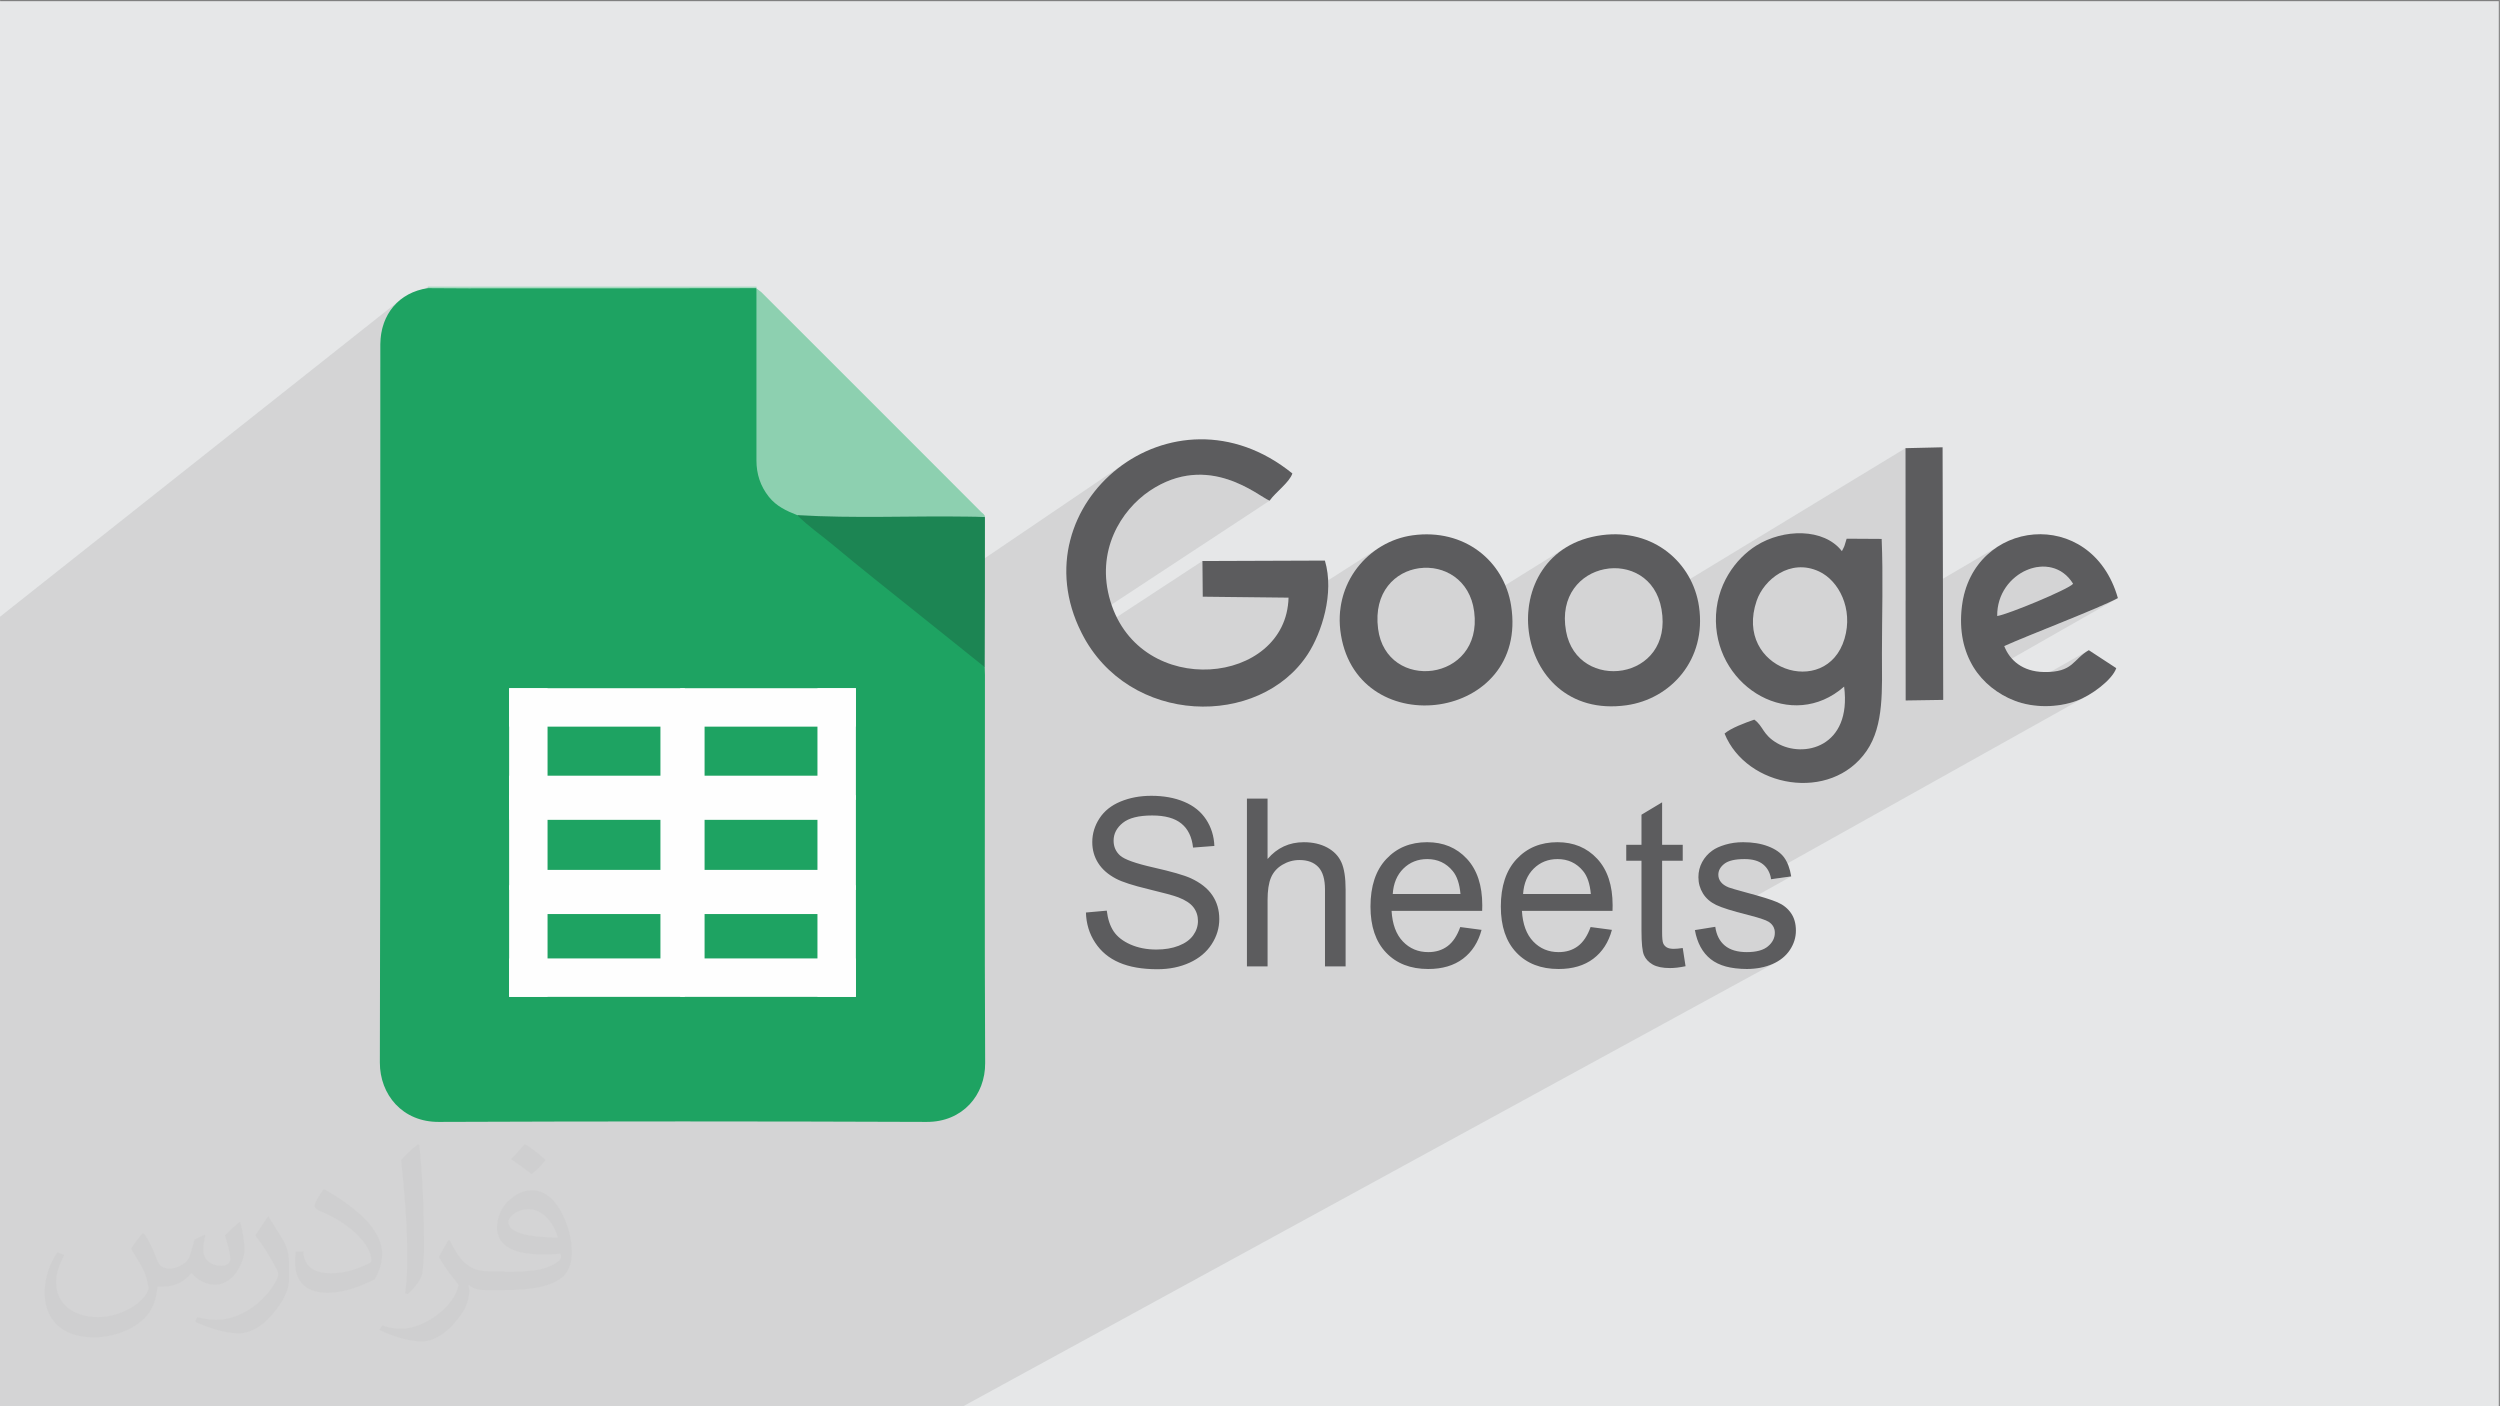 <?xml version="1.0" encoding="UTF-8"?>
<!DOCTYPE svg PUBLIC "-//W3C//DTD SVG 1.1//EN" "http://www.w3.org/Graphics/SVG/1.1/DTD/svg11.dtd">
<!-- Creator: CorelDRAW -->
<svg xmlns="http://www.w3.org/2000/svg" xml:space="preserve" width="3.703in" height="2.083in" version="1.1" style="shape-rendering:geometricPrecision; text-rendering:geometricPrecision; image-rendering:optimizeQuality; fill-rule:evenodd; clip-rule:evenodd"
viewBox="0 0 3703.33 2083.33"
 xmlns:xlink="http://www.w3.org/1999/xlink"
 xmlns:xodm="http://www.corel.com/coreldraw/odm/2003">
 <rect x="0" y="0" width="3703.33" height="2083.33" fill="#808080" stroke="none"/>
 <defs>
  <style type="text/css">
   <![CDATA[
    .str0 {stroke:#FEFEFE;stroke-width:6.94;stroke-miterlimit:2.613}
    .fil8 {fill:none}
    .fil9 {fill:#FEFEFE}
    .fil10 {fill:#5C5C5E}
    .fil0 {fill:#E6E7E8}
    .fil7 {fill:#FEFEFE;fill-rule:nonzero}
    .fil6 {fill:#1C8553;fill-rule:nonzero}
    .fil4 {fill:#1EA362;fill-rule:nonzero}
    .fil11 {fill:#5C5C5E;fill-rule:nonzero}
    .fil5 {fill:#8DD0B0;fill-rule:nonzero}
    .fil3 {fill:#A6DAC1;fill-rule:nonzero}
    .fil2 {fill:#373435;fill-opacity:0.031}
    .fil1 {fill:#373435;fill-opacity:0.102}
   ]]>
  </style>
 </defs>
 <g id="Layer_x0020_1">
  <polygon class="fil0" points="-1.67,1.74 3701.66,1.74 3701.66,2084.93 -1.67,2084.93 "/>
  <polygon class="fil1" points="-1.67,928.79 -1.67,926.94 -1.67,914.9 592.8,444.17 587.51,448.86 582.7,454 578.38,459.59 574.57,465.6 571.28,472.01 570.03,475.11 633.92,424.61 633.92,424.96 633.92,425.28 633.91,425.57 633.88,425.85 633.84,426.12 633.79,426.37 633.71,426.61 633.6,426.86 568.85,478.02 568.53,478.81 566.34,485.97 564.72,493.48 563.69,501.31 563.26,509.46 563.23,542.73 563.2,576.01 563.19,609.28 563.17,642.56 563.17,675.83 563.16,709.11 563.15,742.39 563.15,775.67 563.15,808.94 563.16,842.22 563.16,843.85 1120.51,427.19 1120.51,427.4 563.16,844.05 563.16,875.49 563.16,908.77 563.17,942.04 563.17,975.32 563.17,1008.59 563.17,1041.87 563.17,1075.15 563.17,1108.43 563.16,1141.7 563.15,1174.98 563.13,1208.25 563.12,1241.53 563.09,1274.8 563.07,1308.08 563.04,1341.35 563,1374.63 562.95,1407.91 562.91,1434.44 1668.95,684.48 1655.82,693.93 1643.5,704.36 1632.04,715.72 1621.53,727.93 1612.02,740.94 1603.59,754.68 1596.31,769.11 1590.24,784.15 1585.46,799.74 1583.88,807.19 1703,727.23 1711.14,722.1 1719.19,717.66 1727.15,713.9 1735,710.76 1742.75,708.22 1750.38,706.25 1757.88,704.81 1765.25,703.87 1772.48,703.39 1779.56,703.33 1786.47,703.68 1793.22,704.38 1799.8,705.41 1806.19,706.73 1812.4,708.31 1818.4,710.11 1824.19,712.11 1829.78,714.26 1835.13,716.53 1840.26,718.89 1845.14,721.31 1849.77,723.75 1854.15,726.17 1858.27,728.55 1862.11,730.84 1865.67,733.02 1868.94,735.05 1871.91,736.89 1874.58,738.52 1876.93,739.89 1878.97,740.98 1880.67,741.75 1597.73,927.81 1601.96,937.22 1606.5,945.54 1781.16,831.11 1781.63,883.98 1908.71,885.43 1907.81,897.27 1907.69,897.97 2041.8,812.15 2036.78,815.6 2031.92,819.3 2027.24,823.23 2022.74,827.39 2018.44,831.77 2014.35,836.36 2010.47,841.17 2006.81,846.17 2003.4,851.37 2000.24,856.76 1997.33,862.32 1994.69,868.07 1992.33,873.98 1990.27,880.06 1988.5,886.28 1987.04,892.66 1985.91,899.18 1985.11,905.83 1984.93,908.38 2071.2,853.69 2077.03,850.12 2083.14,847.14 2089.49,844.75 2096.03,842.96 2102.69,841.77 2109.43,841.19 2116.2,841.2 2122.94,841.83 2129.59,843.07 2136.11,844.91 2142.44,847.37 2148.54,850.46 2154.34,854.15 2159.79,858.48 2164.84,863.42 2169.44,868.99 2173.54,875.2 2177.07,882.03 2180,889.5 2182.02,896.76 2320.06,810.81 2309.59,818.03 2300.23,826.15 2291.94,835.07 2284.74,844.69 2278.61,854.94 2273.54,865.7 2269.51,876.9 2266.52,888.43 2264.56,900.19 2264.01,907.17 2351.76,853.06 2357.74,849.74 2364,846.98 2370.46,844.81 2377.08,843.21 2383.81,842.21 2390.59,841.81 2397.37,842 2404.09,842.81 2410.71,844.24 2417.17,846.28 2423.41,848.96 2429.39,852.27 2435.05,856.22 2440.34,860.83 2445.2,866.09 2449.59,872 2453.44,878.59 2456.71,885.85 2456.8,886.13 2822.72,663.94 2822.89,889.79 2967.29,805.14 2958.95,810.07 2951,815.73 2943.51,822.11 2936.52,829.21 2930.09,837.02 2924.27,845.52 2919.12,854.7 2914.7,864.57 2911.05,875.11 2908.23,886.31 2906.3,898.16 2906.13,899.89 2993.67,849.04 3002.53,844.51 3011.78,841.37 3021.21,839.68 3030.65,839.54 3039.89,841.03 3048.73,844.22 3057,849.2 3064.48,856.05 3071,864.85 3068.67,866.78 3064.66,869.28 2910.23,958.11 2910.46,958.98 2912.12,964.22 2913.98,969.31 2916.04,974.25 2918.28,979.03 2920.71,983.65 2921.18,984.46 2969,957.1 2972.81,955.41 2976.98,953.6 2981.46,951.69 2986.22,949.67 2991.26,947.57 2996.54,945.38 3002.04,943.12 3007.73,940.79 3013.59,938.41 3019.59,935.97 3025.7,933.49 3031.91,930.98 3038.19,928.44 3044.52,925.88 3050.86,923.31 3057.19,920.75 3063.5,918.19 3069.74,915.64 3075.91,913.11 3081.97,910.62 3087.9,908.17 3093.67,905.76 3099.27,903.41 3104.65,901.11 3109.81,898.9 3114.72,896.76 3119.34,894.7 3123.66,892.75 3127.65,890.9 3131.28,889.16 3134.54,887.54 3137.39,886.05 2933.52,1002.23 2935.38,1004.41 2938.78,1008.09 2942.32,1011.61 2945.99,1014.97 2949.8,1018.17 2953.72,1021.21 2957.76,1024.09 2961.91,1026.8 2966.17,1029.35 2970.52,1031.74 2971.85,1032.41 3094.31,963.2 3090.11,965.81 3086.39,968.52 3083.04,971.3 3079.98,974.09 3077.09,976.88 3074.28,979.61 3071.43,982.26 3068.46,984.76 3065.26,987.11 3061.71,989.24 2979.12,1035.86 2979.5,1036.04 2984.11,1037.93 2989.52,1039.88 2995.07,1041.56 3000.74,1042.96 3006.5,1044.11 3012.35,1045 3018.24,1045.63 3024.18,1046 3030.13,1046.13 3036.07,1046 3041.99,1045.63 3047.86,1045.02 3053.67,1044.17 3059.38,1043.07 3064.98,1041.76 3070.46,1040.2 3075.78,1038.43 3080,1036.77 3084.38,1034.79 3088.88,1032.5 3093.44,1029.96 2621.36,1293.91 2622.08,1295.89 2622.94,1299.12 2623.57,1302.54 2653.42,1298.37 2563.61,1348.39 2566.5,1349.26 2569.8,1350.21 2573.27,1351.19 2576.89,1352.17 2580.68,1353.19 2584.62,1354.21 2588.73,1355.25 2594.65,1356.8 2599.99,1358.27 2604.76,1359.67 2608.95,1361 2612.57,1362.25 2615.61,1363.44 2618.08,1364.56 2619.98,1365.61 2622.11,1367.16 2623.97,1368.85 2625.54,1370.67 2626.83,1372.64 2627.83,1374.74 2628.55,1376.98 2628.98,1379.36 2629.12,1381.87 2628.96,1384.71 2628.48,1387.46 2627.69,1390.11 2626.57,1392.67 2625.13,1395.13 2623.38,1397.5 2621.31,1399.78 2618.93,1401.95 2616.2,1403.96 2613.14,1405.71 2562.9,1433.28 2563.77,1433.46 2567.44,1434.09 2571.24,1434.6 2575.17,1435 2579.24,1435.28 2583.43,1435.46 2587.74,1435.51 2592.97,1435.4 2598.06,1435.06 2603.02,1434.48 2607.84,1433.68 2612.52,1432.65 2617.07,1431.39 2621.48,1429.89 2625.76,1428.17 2629.83,1426.22 1423.72,2084.93 1375.83,2084.93 1314.28,2084.93 1241.34,2084.93 1241.3,2084.93 1221.9,2084.93 1206.59,2084.93 1204.51,2084.93 1176.71,2084.93 1127.7,2084.93 1126.71,2084.93 1126.3,2084.93 1120.51,2084.93 1109.41,2084.93 1098.61,2084.93 1089.97,2084.93 1081.06,2084.93 1073.17,2084.93 1066.54,2084.93 1040.17,2084.93 1038.59,2084.93 1033.72,2084.93 1023.61,2084.93 1013.8,2084.93 1005.69,2084.93 997.91,2084.93 994.31,2084.93 993.64,2084.93 984.55,2084.93 978.26,2084.93 972.67,2084.93 958.85,2084.93 956.32,2084.93 951.2,2084.93 950.11,2084.93 929.11,2084.93 921.17,2084.93 911.96,2084.93 910.94,2084.93 892.32,2084.93 890.68,2084.93 888.56,2084.93 868.23,2084.93 865.71,2084.93 863.44,2084.93 855.53,2084.93 844.69,2084.93 841.14,2084.93 840.89,2084.93 839.66,2084.93 820.86,2084.93 803.87,2084.93 788.89,2084.93 784.19,2084.93 765.72,2084.93 738.63,2084.93 723.91,2084.93 685.41,2084.93 678.46,2084.93 676.64,2084.93 671.93,2084.93 661.32,2084.93 660.38,2084.93 655.98,2084.93 621.52,2084.93 608.33,2084.93 606.06,2084.93 605.22,2084.93 603.7,2084.93 601.19,2084.93 599.78,2084.93 597.83,2084.93 592.1,2084.93 578.05,2084.93 563.17,2084.93 531.99,2084.93 525.44,2084.93 508.02,2084.93 495.95,2084.93 445.72,2084.93 436.68,2084.93 412.93,2084.93 411.53,2084.93 380.07,2084.93 362.49,2084.93 354.07,2084.93 287.81,2084.93 273.86,2084.93 272.42,2084.93 225.03,2084.93 190.88,2084.93 171.96,2084.93 128.82,2084.93 106.82,2084.93 52.81,2084.93 37.78,2084.93 -1.67,2084.93 -1.67,2082.19 -1.67,2042.52 -1.67,1999.1 -1.67,1989.71 -1.67,1979.57 -1.67,1953.43 -1.67,1953.42 -1.67,1947.62 -1.67,1871.46 -1.67,1817.26 -1.67,1266.28 -1.67,1266.1 -1.67,954.01 "/>
  <path class="fil2" d="M214.02 1828.24c7,11 12,21 16,32 3,7 5,19 21,19 5,0 11,-1 17,-5 7,-3 12,-9 14,-17l6 -21 15 -7 1 1c-2,8 -3,16 -3,21 0,18 15,24 27,24 7,0 13,-4 13,-10 0,-8 -4,-23 -8,-35 7,-7 14,-14 22,-20l1 1c4,15 6,30 6,40 0,10 -4,20 -8,27 -7,14 -20,25 -36,25 -12,0 -25,-6 -34,-17l-1 0c-9,11 -22,20 -43,20l-7 0c-1,14 -4,24 -9,33 -13,25 -50,42 -85.01,42 -49,0 -73.01,-28 -73.01,-66 0,-23 8,-45 19,-60l10 4c-7,14 -12,27 -12,40 0,35 29,52 62,52 31,0 68.01,-19 75.01,-42 -3,-25 -12,-36 -26,-59 4,-7 10,-15 17,-23l1 0 0 0 0 0 0 0 2 1 0 0 0 0 0 0 0 0 0 0 0 0 0 0 0 0 0 0 0 0 0.02 -0.01 -0.01 0.01zm564.05 -133.01c10,6 20,14 30,23 -6,8 -12,15 -21,21 -10,-8 -20,-15 -30,-22 7,-8 14,-15 20,-22l0 0 0 0 0 0 1 0 0 0 0 0 0 0zm5 96.01c-17,0 -30,11 -30,19 0,17 33,23 73.01,23 -5,-20 -22,-42 -43,-42l0 0 -0.01 0zm-37 93.01c22,0 41,-1 55,-4 16,-4 30,-12 30,-18 0,-2 0,-3 -1,-5 -9,1 -19,1 -29,1 -29,0 -52,-7 -61,-23 -2,-5 -4,-10 -4,-16 0,-16 7,-32 19,-42 10,-9 21,-14 33,-14 20,0 37,16 48,42 6,14 11,30 11,51 0,14 -4,25 -12,34 -16,15 -45,21 -90.01,21l-20 0 0 0 -5 0c-11,0 -19,-2 -25,-7l-1 0c0,3 1,5 1,7 0,10 -3,23 -10,33 -20,30 -42,43 -60,43 -19,0 -42,-7 -63,-17l4 -7c7,3 16,5 29,5 34,0 78.01,-33 84.01,-64 -1,-3 -4,-6 -7,-10 -10,-12 -16,-22 -22,-32 5,-10 10,-18 14,-25l2 0c14,29 28,46 57,46l5 0 0 0 21 0 0 0 0 0 0 0 -3 1 0 0 0 0 0 0zm-146.01 31c2,-14 3,-29 3,-43l0 -21c0,-39 -5,-96.01 -9,-133.01 7,-8 17,-17 25,-23l2 1c5,47 7,101.01 7,151.01 0,13 -1,26 -2,35 -1,12 -8,21 -22,35l-3 -1 0 0 0 0 0 0 -1 -1 0 0 0 0 0 0zm-151.02 -62.01c1,18 10,33 41,33 20,0 36,-5 55,-14 3,-1 5,-3 5,-5 0,-12 -9,-27 -24,-41 -14,-13 -34,-25 -52,-32 -6,-3 -8,-5 -8,-8 0,-5 7,-16 13,-24l2 0c20,11 43,27 60,44 15,16 25,33 25,51 0,13 -4,26 -11,38 -22,11 -46,20 -70.01,20 -29,0 -48,-14 -48,-45 0,-3 0,-9 1,-16l10 0 0 0 0 0 0 0 1 -1 0 0 0 0 0 0 0 0 0.01 0zm-52 -52l18 29c7,11 13,22 13,41l0 24c0,19 -12,39 -32,60 -15,14 -29,20 -42,20 -19,0 -40,-6 -65,-17l3 -7c8,2 17,4 28,4 36,0 72.01,-26 89.01,-58 2,-4 3,-7 3,-9 0,-4 -2,-8 -4,-11 -9,-17 -19,-33 -30,-47 6,-9 12,-18 18,-27l1 0 0 -2 0 0 0 0 0 0 0 0 -0.01 0z"/>
  <g id="_2347372876928">
   <path class="fil3" d="M633.59 426.87c0.33,-0.65 0.33,-1.29 0.33,-2.26 162.3,0 324.29,0 486.59,0 0.33,0.65 0.33,1.61 0,2.26 -4.52,4.84 -10.33,4.2 -15.82,4.2 -151.66,0 -303.32,0 -455.29,0 -5.49,0 -11.29,0.33 -15.81,-4.2l0.01 0z"/>
   <path class="fil4" d="M633.59 426.87c20,0 40.33,0.33 60.35,0.33 141.97,0 284.27,0 426.24,-0.33 0,0 0,0 0,0 3.87,6.13 3.55,12.91 3.55,20 0,74.53 0.64,148.75 -0.33,223.28 -0.65,42.59 14.84,73.24 55.83,88.73 43.89,36.46 88.74,71.96 132.95,108.09 45.82,37.44 91.95,74.22 137.77,111.64 3.55,2.91 7.11,5.49 8.71,9.68 0,3.87 0.33,8.07 0.33,11.94 0,191.67 -0.65,383.02 0.33,574.68 0.33,47.11 -33.24,87.44 -86.8,87.13 -240.72,-0.96 -481.43,-0.96 -722.47,0 -54.2,0.33 -87.44,-40.66 -87.44,-87.76 0.96,-354.94 0.33,-709.89 0.65,-1064.83 0.65,-44.2 27.75,-76.15 70.35,-82.6l-0.01 0.01z"/>
   <path class="fil5" d="M1180.84 763.09c-15.82,-6.13 -30.97,-13.22 -41.95,-27.1 -12.58,-15.81 -18.39,-33.89 -18.39,-53.57 0,-85.19 0,-170.04 0,-255.23 2.58,1.94 5.16,3.87 7.42,5.8 108.42,108.42 217.16,216.84 325.58,325.58 2.26,2.26 5.49,3.55 5.49,7.42 -4.51,4.2 -10.32,3.87 -16.13,3.87 -76.47,0 -152.95,0.33 -229.43,0 -10.96,-0.33 -22.27,-0.96 -32.59,-6.78z"/>
   <path class="fil6" d="M1180.84 763.09c84.22,5.16 168.44,0.96 252.66,2.26 8.39,0 16.78,0.33 25.49,0.64 0,74.22 0,148.44 -0.33,222.32 -34.2,-27.43 -68.09,-54.53 -102.3,-81.96 -40.66,-32.59 -81.64,-64.86 -121.31,-98.1 -18.07,-15.17 -37.76,-28.4 -54.22,-45.17l0 0.02z"/>
   <polygon class="fil7" points="754.11,1476.78 754.11,1019.54 811.04,1019.54 811.04,1476.78 "/>
   <polyline class="fil8 str0" points="1010.96,1476.78 1010.96,1448.31 1010.96,1314.87 1010.96,1181.44 1010.96,1048 1010.96,1019.54 "/>
   <polygon class="fil7" points="1210.88,1476.78 1210.88,1019.54 1267.81,1019.54 1267.81,1476.78 "/>
   <polygon class="fil7" points="754.11,1419.85 1267.81,1419.85 1267.81,1476.78 754.11,1476.78 "/>
   <polyline class="fil8 str0" points="754.12,1314.87 782.58,1314.87 1010.96,1314.87 1239.35,1314.87 1267.81,1314.87 "/>
   <polyline class="fil8 str0" points="754.12,1181.44 782.58,1181.44 1010.96,1181.44 1239.35,1181.44 1267.81,1181.44 "/>
   <polygon class="fil7" points="754.11,1019.54 1267.81,1019.54 1267.81,1076.47 754.11,1076.47 "/>
   <polygon class="fil9" points="978.26,1048 1043.66,1048 1043.66,1450.09 978.26,1450.09 "/>
   <polygon class="fil9" points="754.12,1214.54 754.12,1149.15 1262.44,1149.15 1262.44,1214.54 "/>
   <polygon class="fil9" points="793.04,1354.09 793.04,1288.69 1262.44,1288.69 1262.44,1354.09 "/>
   <path class="fil10" d="M1908.71 885.43c-2.99,129.65 -219.38,151.83 -263.81,5.43 -22.61,-74.5 15.83,-135.22 58.1,-163.64 87.2,-58.63 161.3,8.15 177.67,14.53 9.14,-12.88 29.23,-26.84 33.78,-40.33 -177.27,-143.74 -408.24,45.17 -312.49,235.8 69.76,138.9 264.11,141.51 335.4,31.74 20.19,-31.1 39.74,-90.01 25.25,-138.51l-181.45 0.67 0.47 52.87 127.08 1.44z"/>
   <path class="fil10" d="M2732.42 946.22c-26.85,90.32 -164.73,45.39 -130.2,-56.2 10.66,-31.36 49.64,-63.33 92.38,-43.48 29.5,13.71 50.96,55.48 37.82,99.68zm-0.59 70.94c11.51,89.71 -60.17,106.59 -99.34,83.74 -21.66,-12.63 -20.22,-25.15 -33.76,-34.83 -12.86,4.46 -34.74,12.46 -44.03,20.69 32.5,80.28 157.42,102.57 210.4,25.73 26.25,-38.07 22.74,-92.28 22.74,-144.08 0,-55.65 1.92,-114.83 -0.41,-170.04l-51.86 -0.31 -3.33 10.82c-0.3,0.72 -0.84,1.89 -1.14,2.56 -0.3,0.68 -1.02,1.97 -1.28,2.52 -0.26,0.56 -0.77,1.75 -1.34,2.5 -26.71,-34.38 -86.78,-33.39 -126.94,-8.09 -29.91,18.83 -60.59,58.34 -59.66,112.01 1.72,99.48 113.17,164.34 189.94,96.77z"/>
   <path class="fil10" d="M2319.87 935.12c-19.16,-105.76 124.57,-128.43 141.41,-32.7 18.73,106.47 -124.78,124.46 -141.41,32.7zm53.24 -142.36c-165.67,21.68 -135.42,276.28 36.38,252.03 65.35,-9.22 118.89,-67.44 107.32,-146.42 -9.54,-65.11 -67.63,-115.57 -143.7,-105.61z"/>
   <path class="fil10" d="M2041.39 931.42c-13.98,-108.94 129.98,-121.77 142.41,-25.07 13.39,104.18 -130.24,119.89 -142.41,25.07zm51.24 -138.4c-64.6,8.85 -119.12,70.24 -106.19,147.87 26.77,160.8 279.05,127.23 252.01,-43.83 -10.47,-66.22 -69.39,-114.51 -145.81,-104.04z"/>
   <path class="fil10" d="M2958.6 912.61c-0.89,-65.61 80.57,-100.04 112.4,-47.76 -7.49,8.61 -96.85,45.48 -112.4,47.76zm10.4 44.5c38.83,-17.41 140.22,-55.85 168.39,-71.06 -39.16,-137.67 -215.43,-117.76 -231.08,12.11 -8.79,72.91 28.21,120.39 77.81,139.77 28.44,11.11 63.72,10.57 91.67,0.5 21.96,-7.92 53.2,-31.11 59.2,-48.6l-40.67 -26.62c-23.89,13.57 -22.84,33.15 -66.61,32.34 -31.5,-0.58 -50.5,-17.33 -58.7,-38.44z"/>
   <polygon class="fil10" points="2823,1037.7 2878.63,1036.85 2877.69,662.63 2822.72,663.93 "/>
   <path class="fil11" d="M1608.6 1351.84l30.9 -2.78c1.45,12.5 4.86,22.74 10.24,30.78 5.38,7.98 13.71,14.46 25,19.44 11.28,4.92 24.02,7.41 38.13,7.41 12.56,0 23.61,-1.85 33.22,-5.61 9.61,-3.76 16.72,-8.91 21.41,-15.45 4.69,-6.54 7.06,-13.66 7.06,-21.3 0,-7.75 -2.26,-14.52 -6.77,-20.37 -4.51,-5.79 -11.98,-10.65 -22.39,-14.64 -6.65,-2.55 -21.41,-6.6 -44.26,-12.09 -22.86,-5.5 -38.83,-10.65 -47.97,-15.51 -11.86,-6.25 -20.66,-14 -26.44,-23.2 -5.84,-9.2 -8.74,-19.56 -8.74,-30.96 0,-12.61 3.59,-24.36 10.7,-35.24 7.12,-10.94 17.48,-19.21 31.19,-24.88 13.65,-5.67 28.87,-8.51 45.6,-8.51 18.4,0 34.66,2.95 48.72,8.91 14.06,5.9 24.88,14.64 32.46,26.21 7.58,11.52 11.63,24.59 12.21,39.17l-31.59 2.43c-1.68,-15.69 -7.41,-27.55 -17.19,-35.53 -9.78,-8.04 -24.25,-12.04 -43.34,-12.04 -19.91,0 -34.43,3.65 -43.52,10.94 -9.08,7.29 -13.65,16.09 -13.65,26.39 0,8.91 3.24,16.26 9.66,22.05 6.37,5.73 22.86,11.69 49.59,17.7 26.74,6.08 45.08,11.34 55.03,15.86 14.41,6.65 25.11,15.04 32,25.29 6.89,10.18 10.3,21.93 10.3,35.24 0,13.25 -3.76,25.64 -11.34,37.33 -7.58,11.69 -18.4,20.77 -32.58,27.25 -14.18,6.48 -30.09,9.72 -47.85,9.72 -22.45,0 -41.26,-3.3 -56.42,-9.83 -15.22,-6.54 -27.08,-16.38 -35.7,-29.57 -8.68,-13.13 -13.19,-28.01 -13.66,-44.61zm238.52 79.85l0 -248.59 30.56 0 0 89.46c14.18,-16.61 32.06,-24.88 53.7,-24.88 13.25,0 24.77,2.61 34.61,7.87 9.78,5.27 16.78,12.5 21,21.76 4.22,9.26 6.31,22.74 6.31,40.33l0 114.05 -30.55 0 0 -113.94c0,-15.22 -3.3,-26.33 -9.84,-33.27 -6.6,-6.94 -15.85,-10.41 -27.89,-10.41 -8.97,0 -17.42,2.31 -25.34,7 -7.93,4.69 -13.54,11.05 -16.95,19.09 -3.36,7.98 -5.04,19.04 -5.04,33.16l0 98.37 -30.56 0zm316 -58.33l31.59 4.17c-4.92,18.34 -14.12,32.64 -27.54,42.76 -13.43,10.13 -30.56,15.22 -51.44,15.22 -26.27,0 -47.1,-8.1 -62.5,-24.31 -15.39,-16.14 -23.09,-38.89 -23.09,-68.11 0,-30.2 7.75,-53.7 23.32,-70.37 15.56,-16.72 35.76,-25.06 60.59,-25.06 24.01,0 43.63,8.16 58.85,24.54 15.22,16.38 22.86,39.41 22.86,69.09 0,1.8 -0.06,4.52 -0.18,8.1l-134.19 0c1.16,19.73 6.71,34.89 16.78,45.37 10.01,10.48 22.57,15.74 37.56,15.74 11.17,0 20.71,-2.95 28.59,-8.85 7.93,-5.9 14.17,-15.33 18.8,-28.3zm-99.99 -48.96l100.33 0c-1.33,-15.16 -5.2,-26.5 -11.52,-34.08 -9.66,-11.75 -22.28,-17.65 -37.72,-17.65 -14,0 -25.75,4.69 -35.3,14.06 -9.49,9.37 -14.76,21.93 -15.8,37.67zm293.09 48.96l31.59 4.17c-4.92,18.34 -14.12,32.64 -27.54,42.76 -13.43,10.13 -30.56,15.22 -51.44,15.22 -26.27,0 -47.1,-8.1 -62.49,-24.31 -15.39,-16.14 -23.09,-38.89 -23.09,-68.11 0,-30.2 7.76,-53.7 23.32,-70.37 15.56,-16.72 35.76,-25.06 60.58,-25.06 24.02,0 43.63,8.16 58.85,24.54 15.22,16.38 22.85,39.41 22.85,69.09 0,1.8 -0.06,4.52 -0.17,8.1l-134.19 0c1.16,19.73 6.71,34.89 16.78,45.37 10.01,10.48 22.57,15.74 37.55,15.74 11.17,0 20.72,-2.95 28.59,-8.85 7.93,-5.9 14.18,-15.33 18.81,-28.3zm-99.99 -48.96l100.34 0c-1.33,-15.16 -5.21,-26.5 -11.52,-34.08 -9.66,-11.75 -22.28,-17.65 -37.73,-17.65 -14,0 -25.75,4.69 -35.3,14.06 -9.49,9.37 -14.76,21.93 -15.8,37.67zm236.5 80.03l4.17 26.97c-8.57,1.8 -16.26,2.72 -22.98,2.72 -11.05,0 -19.61,-1.74 -25.75,-5.27 -6.07,-3.53 -10.36,-8.1 -12.85,-13.83 -2.49,-5.73 -3.7,-17.76 -3.7,-36.11l0 -103.81 -22.57 0 0 -23.61 22.57 0 0 -44.56 30.56 -18.34 0 62.9 30.55 0 0 23.61 -30.55 0 0 105.55c0,8.74 0.52,14.35 1.62,16.84 1.04,2.49 2.78,4.46 5.21,5.96 2.43,1.44 5.9,2.2 10.42,2.2 3.35,0 7.81,-0.4 13.31,-1.22zm18 -26.56l30.21 -4.86c1.68,12.09 6.42,21.35 14.18,27.83 7.75,6.42 18.63,9.66 32.52,9.66 14.06,0 24.48,-2.83 31.3,-8.56 6.77,-5.67 10.19,-12.39 10.19,-20.08 0,-6.89 -3.07,-12.33 -9.14,-16.26 -4.28,-2.72 -14.7,-6.13 -31.25,-10.35 -22.33,-5.61 -37.79,-10.48 -46.46,-14.59 -8.62,-4.17 -15.16,-9.83 -19.62,-17.13 -4.46,-7.23 -6.71,-15.28 -6.71,-24.07 0,-8.04 1.85,-15.45 5.5,-22.28 3.7,-6.83 8.68,-12.5 14.98,-17.01 4.75,-3.47 11.22,-6.43 19.39,-8.85 8.22,-2.43 16.95,-3.65 26.33,-3.65 14.12,0 26.5,2.03 37.15,6.13 10.7,4.05 18.57,9.61 23.67,16.55 5.04,7 8.56,16.32 10.47,28.01l-29.86 4.17c-1.33,-9.37 -5.27,-16.72 -11.75,-21.99 -6.48,-5.27 -15.62,-7.87 -27.48,-7.87 -13.94,0 -23.96,2.31 -29.92,6.94 -5.96,4.63 -8.97,10.07 -8.97,16.26 0,3.93 1.22,7.52 3.7,10.7 2.48,3.24 6.36,5.96 11.69,8.1 3.07,1.16 11.98,3.76 26.91,7.81 21.53,5.73 36.57,10.47 45.14,14.12 8.56,3.65 15.27,9.03 20.13,15.97 4.92,7 7.35,15.69 7.35,26.1 0,10.13 -2.95,19.68 -8.91,28.65 -5.96,8.97 -14.53,15.91 -25.69,20.83 -11.23,4.92 -23.9,7.35 -38.02,7.35 -23.38,0 -41.26,-4.86 -53.53,-14.53 -12.26,-9.72 -20.07,-24.07 -23.49,-43.11z"/>
  </g>
 </g>
</svg>
